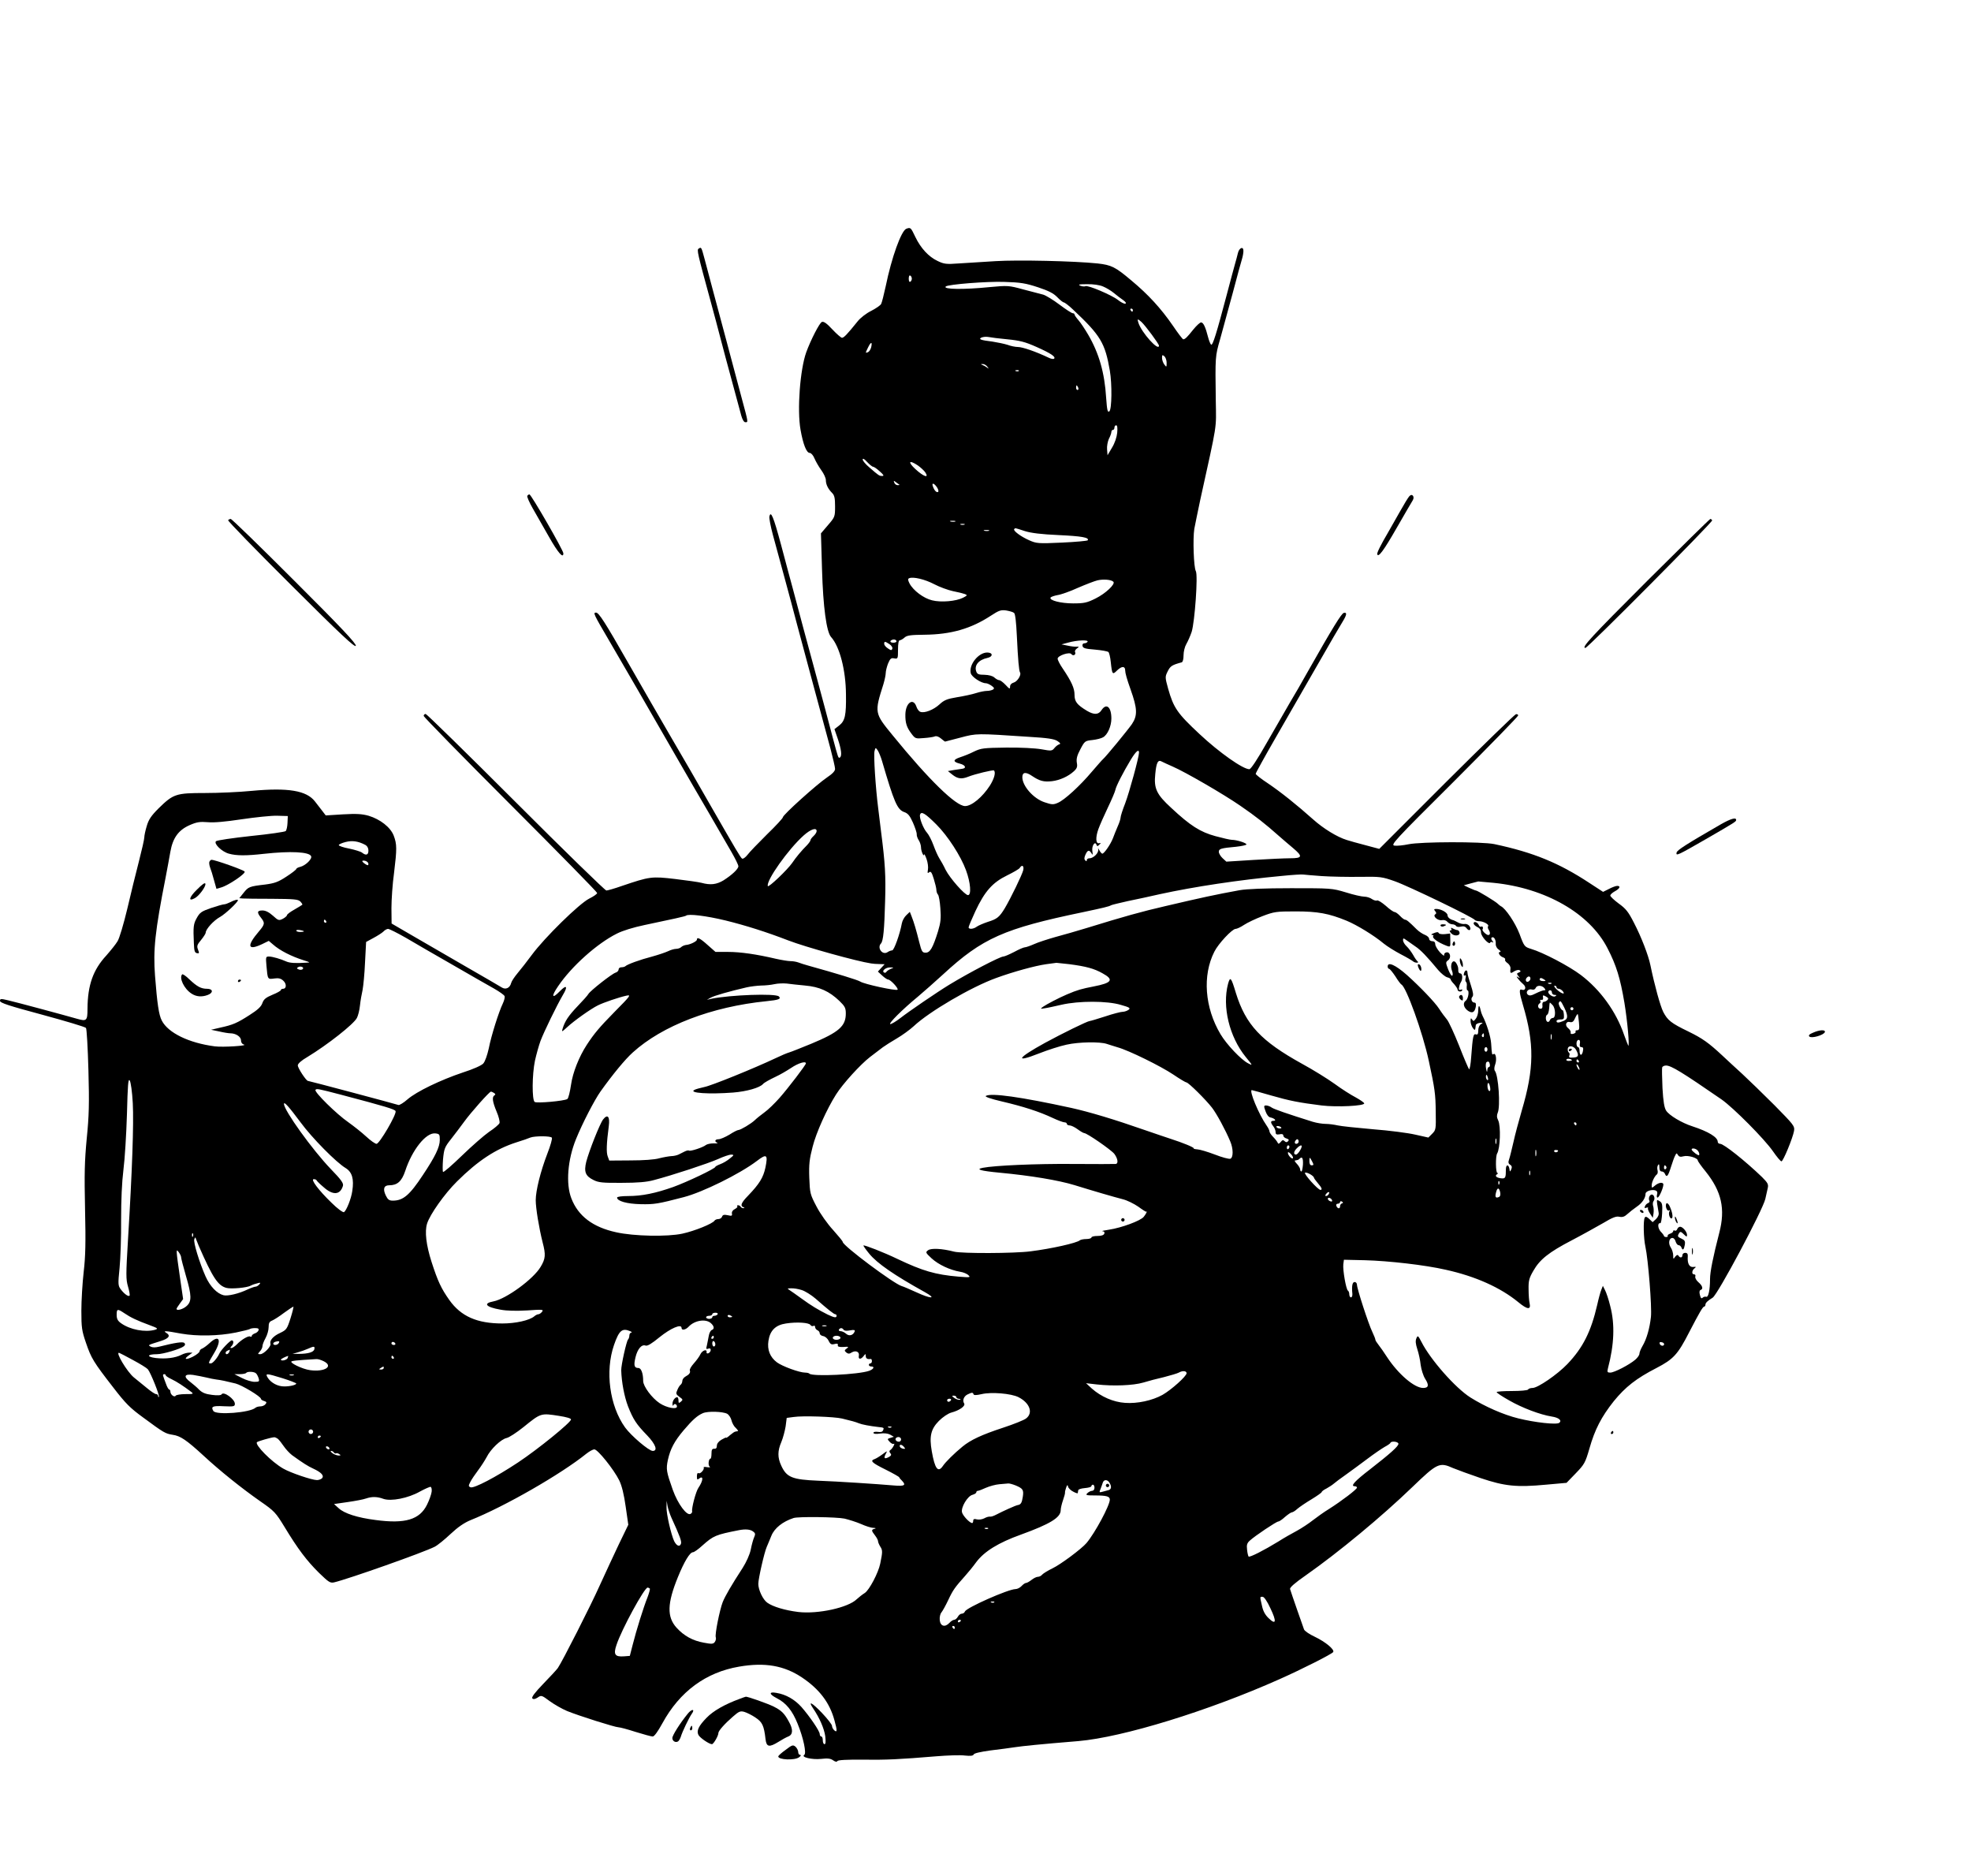 <?xml version="1.0" standalone="no"?>
<!DOCTYPE svg PUBLIC "-//W3C//DTD SVG 20010904//EN"
 "http://www.w3.org/TR/2001/REC-SVG-20010904/DTD/svg10.dtd">
<svg version="1.0" xmlns="http://www.w3.org/2000/svg"
 width="1284pt" height="1222pt" viewBox="0 0 1284 1222"
 preserveAspectRatio="xMidYMid meet">

<g transform="translate(0,1222) scale(0.1,-0.1)"
fill="#000000" stroke="none">
<path d="M5904 10730 c-33 -13 -96 -188 -134 -374 -12 -55 -25 -107 -30 -116
-5 -9 -34 -29 -65 -45 -31 -15 -71 -46 -88 -68 -70 -87 -90 -107 -102 -107 -6
0 -35 25 -63 55 -36 39 -56 53 -68 48 -15 -5 -73 -118 -102 -198 -40 -112 -60
-374 -37 -504 17 -96 39 -151 60 -151 9 0 23 -16 31 -36 8 -19 28 -54 44 -76
17 -23 30 -52 30 -65 0 -28 14 -57 41 -84 15 -15 19 -33 19 -87 0 -67 -1 -70
-46 -122 l-46 -54 7 -235 c7 -244 29 -407 59 -440 56 -62 96 -216 97 -374 2
-136 -6 -172 -44 -202 l-31 -24 22 -64 c23 -68 28 -112 13 -121 -10 -6 -11 -2
-46 129 -43 162 -52 198 -100 375 -26 96 -67 249 -92 340 -24 91 -55 206 -68
255 -14 50 -48 179 -77 287 -49 182 -67 226 -76 183 -2 -10 8 -63 23 -119 15
-55 49 -180 75 -276 26 -96 64 -236 83 -310 46 -171 177 -660 217 -806 16 -61
30 -121 30 -132 0 -14 -17 -32 -53 -56 -64 -43 -287 -243 -287 -259 0 -6 -46
-56 -103 -111 -56 -56 -114 -115 -127 -133 -14 -18 -30 -29 -36 -25 -10 7 -36
51 -209 352 -40 69 -97 169 -128 223 -165 282 -374 645 -409 707 -146 256
-187 320 -205 320 -21 0 -17 -8 86 -184 80 -136 260 -448 463 -801 41 -71 123
-213 183 -315 59 -102 127 -219 151 -261 24 -42 44 -82 44 -91 0 -18 -42 -57
-97 -92 -45 -27 -85 -32 -143 -16 -19 5 -97 16 -172 25 -153 18 -166 16 -346
-45 -48 -17 -94 -30 -102 -30 -8 0 -274 259 -590 575 -316 316 -581 575 -587
575 -7 0 -13 -6 -13 -13 0 -6 254 -266 565 -577 311 -311 565 -570 565 -576 0
-7 -24 -23 -52 -37 -64 -32 -290 -253 -374 -367 -30 -41 -72 -94 -92 -118 -20
-24 -39 -52 -42 -64 -8 -33 -36 -46 -62 -29 -13 8 -124 73 -248 144 -124 72
-280 162 -347 201 l-122 71 -1 100 c0 55 7 159 17 230 19 156 19 186 -2 242
-21 55 -88 107 -164 130 -44 12 -79 14 -167 9 l-112 -7 -23 30 c-13 17 -35 45
-48 62 -55 70 -174 90 -411 68 -80 -8 -217 -14 -305 -14 -189 0 -206 -6 -302
-100 -48 -48 -65 -73 -77 -115 -9 -29 -16 -63 -16 -74 0 -12 -16 -82 -35 -156
-19 -74 -54 -214 -76 -310 -23 -96 -51 -191 -63 -210 -11 -19 -45 -61 -74 -94
-86 -93 -121 -193 -122 -346 0 -78 -6 -83 -66 -66 -91 26 -399 109 -452 121
-46 11 -52 11 -52 -4 0 -13 59 -32 275 -90 151 -41 279 -79 285 -86 5 -6 12
-130 16 -276 6 -215 4 -297 -11 -444 -14 -148 -16 -230 -11 -460 5 -219 3
-308 -9 -410 -8 -71 -15 -185 -15 -252 0 -109 3 -131 30 -209 34 -100 49 -125
178 -291 80 -104 110 -134 194 -195 138 -102 145 -105 193 -113 50 -7 90 -34
201 -136 108 -100 248 -212 368 -296 94 -65 102 -74 160 -169 86 -142 144
-219 224 -298 63 -61 73 -68 99 -62 96 23 583 195 655 232 18 9 65 47 103 83
48 45 89 73 130 90 223 89 590 300 755 433 19 15 42 28 52 28 22 0 127 -131
162 -202 17 -35 31 -92 42 -171 l17 -118 -62 -128 c-33 -70 -89 -190 -124
-267 -58 -130 -244 -496 -273 -538 -7 -10 -49 -56 -95 -103 -56 -58 -78 -88
-71 -95 7 -7 18 -5 35 6 23 16 26 15 77 -23 30 -22 81 -51 114 -65 76 -31 313
-106 335 -106 9 0 59 -13 111 -30 52 -16 102 -30 112 -30 10 0 33 31 63 86
113 207 283 332 500 369 169 29 293 7 410 -71 113 -76 180 -164 211 -279 19
-68 18 -81 -1 -65 -8 7 -15 20 -15 29 0 9 -30 47 -66 85 -65 68 -93 82 -57 29
42 -62 72 -131 79 -181 4 -36 3 -52 -5 -52 -6 0 -11 11 -11 25 0 14 -4 25 -10
25 -5 0 -10 7 -10 16 0 19 -64 113 -119 176 -44 49 -101 82 -163 92 -50 9 -49
-8 1 -34 62 -31 103 -82 137 -167 38 -93 59 -194 43 -203 -23 -15 52 -32 109
-26 43 5 62 3 79 -9 14 -10 24 -12 28 -5 4 7 63 10 163 9 159 -2 239 2 481 22
73 6 157 9 186 5 38 -4 54 -2 58 7 3 8 44 17 108 26 57 7 129 16 159 21 54 8
160 19 415 40 290 25 846 196 1312 404 144 64 340 163 348 176 10 16 -50 66
-119 99 -35 16 -67 38 -71 48 -7 19 -83 236 -91 263 -3 10 31 40 103 90 215
151 495 383 693 574 163 157 177 164 266 124 27 -11 108 -41 179 -65 157 -53
235 -61 426 -43 l134 12 60 62 c56 58 62 68 89 161 35 124 78 207 159 309 76
93 146 148 278 216 110 57 139 88 213 233 67 129 89 167 98 167 4 0 8 6 8 13
0 11 14 25 47 45 33 20 327 572 343 643 5 24 12 56 16 72 5 23 0 33 -37 70
-110 106 -250 217 -273 217 -9 0 -16 6 -16 13 0 30 -61 67 -165 101 -69 22
-151 71 -171 102 -12 18 -19 59 -24 147 -3 67 -4 128 -2 135 2 6 13 12 25 12
34 0 105 -44 362 -221 78 -55 279 -257 335 -338 25 -36 49 -65 55 -65 11 -1
74 152 82 198 5 32 -2 40 -128 168 -74 74 -168 165 -209 203 -41 38 -100 91
-130 120 -89 83 -130 112 -220 156 -114 55 -136 73 -165 128 -20 41 -56 171
-84 306 -13 63 -59 183 -107 275 -36 71 -53 92 -99 125 -30 22 -55 46 -55 52
0 7 14 19 30 28 32 17 40 35 15 35 -9 0 -33 -9 -54 -20 l-38 -19 -89 58 c-199
131 -365 199 -619 253 -81 17 -479 16 -560 -1 -33 -7 -74 -11 -90 -9 -28 4 -8
26 388 420 229 229 417 422 417 428 0 6 -7 10 -15 8 -8 -2 -212 -200 -453
-440 l-437 -437 -90 24 c-50 13 -104 28 -122 34 -62 19 -152 74 -220 135 -103
92 -209 177 -295 235 -43 28 -78 56 -78 61 0 5 59 112 131 237 72 125 194 338
272 473 77 135 151 262 164 282 27 44 29 61 7 56 -15 -3 -73 -97 -235 -383
-37 -66 -89 -157 -116 -201 -26 -45 -93 -161 -148 -257 -65 -115 -106 -176
-116 -177 -41 -1 -197 109 -325 229 -145 135 -169 171 -204 294 -21 76 -21 79
-3 115 17 34 28 41 91 58 7 2 12 20 12 46 0 24 8 56 18 73 10 17 26 53 35 80
20 65 42 368 27 395 -14 25 -20 212 -10 275 5 28 23 113 39 190 113 514 104
453 101 645 -4 289 -4 289 28 400 16 58 53 193 82 300 28 107 56 208 61 224 5
16 9 39 9 52 0 32 -28 20 -36 -15 -3 -14 -12 -46 -19 -71 -7 -25 -32 -117 -55
-205 -65 -246 -90 -326 -100 -320 -5 3 -14 25 -20 48 -17 67 -31 97 -46 97 -7
0 -30 -21 -51 -47 -39 -49 -53 -63 -65 -63 -4 0 -34 39 -67 88 -78 113 -160
203 -272 296 -103 87 -129 100 -219 110 -153 16 -521 24 -665 15 -82 -5 -191
-12 -240 -15 -80 -6 -96 -4 -137 16 -58 27 -110 83 -145 156 -30 63 -31 64
-59 54z m36 -325 c0 -8 -4 -17 -10 -20 -6 -4 -10 5 -10 20 0 15 4 24 10 20 6
-3 10 -12 10 -20z m822 -56 c69 -23 101 -39 126 -65 18 -19 38 -34 43 -34 5 0
33 -21 60 -47 179 -168 208 -217 239 -397 15 -89 13 -251 -3 -265 -12 -9 -15
7 -21 88 -10 164 -47 291 -117 411 -21 36 -49 78 -63 94 -14 16 -26 33 -26 38
0 4 -5 8 -12 8 -6 0 -45 25 -86 56 -41 31 -89 60 -106 65 -17 4 -75 20 -130
34 -95 26 -101 26 -220 15 -168 -17 -305 -15 -285 4 14 14 270 34 381 30 107
-3 141 -9 220 -35z m424 5 c22 -9 53 -28 71 -43 17 -14 44 -35 59 -45 17 -12
23 -21 15 -24 -7 -2 -29 9 -49 25 -41 32 -197 98 -211 89 -5 -3 -20 -2 -33 3
-18 8 -8 10 43 10 40 1 82 -5 105 -15z m194 -154 c0 -5 -2 -10 -4 -10 -3 0 -8
5 -11 10 -3 6 -1 10 4 10 6 0 11 -4 11 -10z m56 -77 c26 -24 114 -143 114
-154 0 -41 -114 85 -134 149 -9 27 -5 27 20 5z m-873 -113 c80 -8 114 -16 190
-50 94 -42 126 -64 114 -76 -4 -4 -19 -2 -35 6 -84 40 -171 70 -201 70 -16 0
-46 6 -67 14 -22 7 -66 16 -98 21 -33 4 -66 9 -74 13 -23 9 17 23 48 17 14 -3
69 -10 123 -15z m-888 -53 c-4 -14 -13 -28 -21 -31 -18 -7 -17 -6 2 33 18 37
28 36 19 -2z m1925 -100 c0 -29 -1 -30 -15 -11 -8 10 -15 30 -15 43 0 20 2 21
15 11 8 -7 15 -26 15 -43z m-1169 -24 c12 -16 12 -17 -1 -7 -8 6 -22 14 -30
17 -13 5 -12 6 1 6 9 1 23 -7 30 -16z m206 -29 c-3 -3 -12 -4 -19 -1 -8 3 -5
6 6 6 11 1 17 -2 13 -5z m387 -109 c3 -8 1 -15 -4 -15 -6 0 -10 7 -10 15 0 8
2 15 4 15 2 0 6 -7 10 -15z m254 -294 c-3 -29 -16 -68 -34 -97 l-29 -49 -3 38
c-2 20 4 52 12 69 9 17 16 37 16 45 0 7 5 13 10 13 6 0 10 7 10 15 0 8 5 15
11 15 8 0 10 -17 7 -49z m-1590 -221 c5 0 25 -13 43 -30 26 -23 30 -30 16 -30
-19 0 -22 2 -84 56 -24 20 -43 43 -43 51 0 10 11 4 29 -16 16 -17 33 -31 39
-31z m292 8 c18 -13 40 -33 48 -45 26 -40 -11 -28 -65 22 -52 48 -41 62 17 23z
m-121 -125 c2 -2 -3 -3 -11 -3 -9 0 -19 7 -22 16 -6 15 -4 15 11 3 10 -7 20
-15 22 -16z m245 -17 c9 -14 12 -27 7 -30 -10 -6 -25 10 -34 37 -9 25 8 21 27
-7z m119 -223 c-7 -2 -21 -2 -30 0 -10 3 -4 5 12 5 17 0 24 -2 18 -5z m60 -20
c-7 -2 -19 -2 -25 0 -7 3 -2 5 12 5 14 0 19 -2 13 -5z m393 -42 c42 -13 107
-21 219 -26 152 -7 202 -16 191 -34 -3 -4 -79 -11 -168 -15 -154 -7 -166 -6
-213 15 -55 24 -107 63 -98 73 8 8 1 9 69 -13z m-233 2 c-7 -2 -21 -2 -30 0
-10 3 -4 5 12 5 17 0 24 -2 18 -5z m-357 -348 c34 -18 89 -38 121 -45 32 -6
67 -15 78 -19 18 -7 18 -9 -11 -24 -45 -23 -143 -32 -202 -17 -55 13 -123 64
-147 110 -11 22 -12 30 -2 34 26 11 102 -7 163 -39z m1167 16 c15 -15 -51 -77
-116 -109 -56 -28 -75 -32 -146 -32 -81 0 -158 20 -147 38 3 5 24 12 45 16 22
3 82 24 132 47 51 22 108 44 128 49 39 9 90 5 104 -9z m-647 -203 c8 -5 14
-62 18 -146 8 -166 14 -230 21 -242 10 -16 -18 -60 -42 -66 -14 -4 -23 -14
-23 -26 0 -18 -4 -16 -29 11 -16 17 -35 31 -42 31 -7 0 -21 8 -31 17 -12 11
-36 17 -65 18 -37 0 -47 4 -53 21 -15 40 15 77 73 89 37 8 36 35 -2 35 -57 0
-121 -80 -107 -135 6 -24 68 -65 98 -65 8 0 24 -7 37 -16 18 -13 20 -18 10
-25 -8 -5 -26 -9 -40 -9 -14 0 -45 -6 -70 -14 -24 -8 -80 -20 -124 -27 -66
-11 -85 -19 -115 -47 -38 -35 -98 -59 -125 -48 -9 3 -21 19 -26 36 -21 57 -69
22 -71 -52 -1 -56 8 -85 40 -127 24 -32 27 -33 81 -28 31 2 63 7 72 11 9 4 25
-2 39 -14 13 -11 25 -20 27 -20 2 0 47 12 100 26 106 28 102 28 446 5 121 -7
165 -14 185 -27 20 -13 23 -19 12 -22 -8 -2 -22 -13 -31 -24 -15 -19 -20 -20
-85 -8 -40 7 -136 12 -229 11 -148 -2 -164 -4 -210 -26 -27 -14 -68 -30 -90
-37 -48 -16 -49 -30 -1 -42 35 -9 44 -29 15 -33 -8 -1 -32 -5 -54 -8 l-40 -7
30 -24 c33 -26 59 -30 102 -13 45 18 163 46 168 41 13 -13 2 -53 -26 -98 -49
-76 -119 -134 -162 -134 -60 0 -235 170 -472 461 -119 145 -119 147 -60 333 8
27 15 60 15 72 0 13 7 41 15 62 14 33 20 38 40 34 24 -4 25 -3 25 57 0 40 4
61 12 61 6 0 20 8 31 18 16 14 39 17 131 18 172 2 301 39 431 124 52 34 65 39
100 34 22 -4 45 -10 51 -16z m-766 -186 c0 -4 -9 -8 -20 -8 -22 0 -27 12 -7
19 14 5 27 -1 27 -11z m1245 -2 c-3 -5 -13 -10 -21 -10 -9 0 -14 -7 -12 -17 3
-15 18 -19 81 -24 44 -4 83 -11 88 -16 5 -5 12 -34 15 -64 9 -84 11 -86 43
-54 30 28 51 27 51 -2 0 -16 11 -56 35 -123 45 -126 46 -170 9 -226 -28 -40
-169 -212 -189 -229 -6 -5 -38 -42 -71 -80 -78 -93 -181 -187 -223 -204 -29
-13 -40 -12 -87 4 -72 24 -144 106 -144 163 0 34 23 36 65 7 48 -32 75 -39
128 -33 51 6 106 31 142 64 21 19 25 30 20 56 -4 25 1 47 23 88 28 53 30 55
78 60 27 3 59 11 70 18 29 16 54 72 54 122 0 75 -32 103 -64 55 -20 -31 -49
-32 -96 -4 -64 39 -80 59 -80 104 0 42 -19 85 -77 171 -18 26 -33 55 -33 64 0
20 80 47 90 29 4 -6 13 -8 19 -5 6 4 8 12 5 18 -4 6 1 17 11 24 16 12 16 13
-1 12 -11 -1 -37 2 -59 7 l-40 8 45 12 c57 16 133 19 125 5z m-1290 -16 c13
-9 21 -22 18 -29 -4 -12 -9 -12 -29 2 -13 8 -24 22 -24 29 0 18 5 18 35 -2z
m-48 -764 c77 -263 98 -313 143 -329 24 -8 37 -23 57 -68 14 -32 26 -67 25
-77 -1 -10 6 -28 14 -40 7 -11 14 -32 14 -46 0 -24 19 -66 20 -45 1 6 8 -8 16
-30 8 -22 12 -53 9 -69 -4 -23 -2 -26 8 -17 11 8 17 -1 30 -43 9 -29 17 -62
17 -72 0 -11 5 -25 10 -30 6 -6 13 -46 16 -90 5 -65 2 -92 -15 -149 -34 -109
-52 -140 -81 -140 -22 0 -26 7 -42 70 -19 76 -33 125 -50 168 l-11 28 -23 -22
c-13 -12 -26 -36 -29 -53 -13 -71 -51 -176 -63 -176 -7 0 -21 -5 -31 -12 -33
-21 -69 29 -42 57 15 16 22 90 27 277 5 163 0 247 -26 448 -5 41 -14 111 -19
155 -17 133 -31 346 -24 373 6 24 7 24 20 6 7 -10 21 -43 30 -74z m1673 58 c0
-29 -63 -259 -90 -330 -17 -43 -30 -84 -30 -93 0 -8 -8 -34 -19 -58 -10 -23
-24 -58 -31 -77 -15 -39 -57 -100 -69 -100 -4 0 -13 10 -20 23 -6 12 -9 14 -7
5 6 -21 -30 -58 -56 -58 -10 0 -18 -5 -18 -12 0 -8 -3 -9 -10 -2 -8 8 -7 19 1
37 14 31 24 34 39 10 9 -15 10 -12 6 14 -5 33 17 68 27 41 4 -11 7 -11 18 0
12 11 12 13 -1 10 -22 -5 -24 38 -5 91 9 25 37 89 62 141 25 52 47 104 49 115
4 24 52 117 101 198 33 54 53 71 53 45z m220 -91 c81 -35 330 -179 440 -255
102 -70 165 -120 246 -192 28 -25 72 -62 98 -84 64 -54 61 -66 -19 -66 -36 0
-144 -5 -241 -11 l-175 -11 -25 23 c-13 12 -24 31 -24 41 0 20 14 24 113 33
37 4 67 11 67 15 0 10 -64 30 -95 30 -11 0 -59 11 -107 24 -99 27 -164 68
-289 185 -95 87 -113 126 -103 220 7 75 18 95 42 81 10 -5 42 -20 72 -33z
m-1540 -377 c74 -74 159 -205 193 -298 30 -81 36 -162 13 -162 -21 0 -118 110
-146 165 -13 28 -32 61 -41 75 -9 14 -26 52 -38 85 -12 33 -31 69 -41 80 -25
27 -54 101 -46 120 8 23 35 6 106 -65z m-4227 11 c-1 -24 -6 -48 -12 -54 -5
-5 -107 -20 -226 -32 -120 -13 -222 -28 -228 -34 -16 -16 39 -69 84 -81 49
-14 114 -14 229 -1 172 19 296 13 307 -16 7 -18 -36 -60 -71 -69 -14 -3 -26
-10 -26 -14 0 -4 -29 -27 -65 -50 -53 -35 -77 -43 -137 -51 -104 -12 -110 -15
-141 -54 l-28 -35 23 -2 c13 -1 98 -2 190 -2 144 -1 170 -3 185 -18 9 -10 15
-19 12 -21 -2 -2 -25 -16 -51 -31 -27 -15 -48 -31 -48 -36 0 -5 -12 -16 -27
-24 -26 -13 -30 -12 -65 20 -26 23 -48 34 -68 34 -35 0 -38 -12 -10 -47 27
-34 26 -43 -13 -89 -82 -96 -74 -128 21 -83 l43 21 27 -23 c45 -40 120 -78
202 -104 42 -13 43 -14 15 -15 -68 -5 -107 -2 -128 7 -38 17 -92 33 -115 33
-21 0 -21 -3 -16 -62 8 -88 7 -87 51 -81 28 4 43 0 58 -14 23 -20 22 -53 -1
-53 -8 0 -14 -4 -14 -8 0 -5 -25 -19 -55 -31 -43 -18 -57 -29 -66 -55 -8 -23
-31 -44 -83 -77 -81 -52 -108 -64 -191 -82 l-60 -14 53 -11 c29 -7 62 -12 72
-12 36 0 70 -22 70 -46 0 -13 7 -24 18 -27 35 -8 -137 -19 -189 -12 -169 22
-304 88 -345 168 -19 36 -30 110 -44 291 -13 169 0 291 69 641 10 55 25 130
31 168 16 90 53 141 126 173 46 20 66 23 117 19 41 -4 116 3 222 19 88 13 192
24 230 23 l70 -2 -2 -44z m3447 -54 c0 -8 -9 -22 -20 -32 -11 -10 -20 -22 -20
-27 0 -5 -10 -19 -22 -32 -38 -38 -72 -79 -97 -116 -32 -46 -155 -163 -159
-151 -12 35 133 240 234 330 46 41 84 53 84 28z m-2942 -89 c14 -7 22 -21 22
-39 0 -28 -16 -33 -42 -12 -7 6 -45 18 -83 26 -39 7 -69 18 -68 23 1 5 21 14
45 20 43 11 82 5 126 -18z m22 -124 c0 -12 -4 -12 -20 -2 -11 7 -20 16 -20 19
0 4 9 5 20 2 11 -3 20 -12 20 -19z m4266 -41 c-7 -30 -81 -182 -120 -248 -35
-58 -51 -71 -110 -89 -30 -10 -62 -24 -72 -31 -22 -17 -54 -19 -54 -5 0 6 20
53 44 105 61 130 112 187 206 233 41 20 79 42 83 49 15 24 29 14 23 -14z
m1944 -39 c58 -4 169 -6 247 -5 135 2 145 1 230 -29 88 -31 515 -237 521 -252
2 -4 16 -8 30 -8 28 -1 66 -23 56 -33 -3 -3 -2 -12 2 -19 14 -21 13 -38 -1
-38 -12 0 -43 29 -37 37 6 9 1 23 -8 18 -6 -3 -13 0 -16 9 -7 19 -34 29 -34
12 0 -7 11 -18 24 -24 16 -7 24 -19 24 -36 0 -25 54 -84 60 -65 2 5 9 6 15 2
7 -4 7 -1 -1 9 -8 9 -9 19 -4 22 14 8 28 -15 26 -42 -1 -13 7 -29 20 -37 11
-8 15 -15 9 -15 -19 0 -4 -28 18 -35 11 -4 17 -10 14 -15 -3 -5 4 -15 16 -23
11 -8 20 -23 19 -34 -4 -33 0 -36 23 -20 13 8 29 12 36 8 10 -6 8 -10 -4 -15
-15 -5 -15 -9 -4 -23 12 -14 12 -16 -1 -8 -13 8 -13 7 0 -11 8 -10 23 -26 34
-35 21 -18 13 -44 -10 -35 -19 7 -18 -16 7 -99 75 -253 74 -413 -8 -690 -19
-66 -44 -158 -54 -205 -11 -47 -23 -97 -28 -111 -7 -19 -5 -28 7 -35 11 -7 13
-16 7 -30 -8 -18 -9 -18 -12 4 -6 31 -23 28 -23 -5 0 -51 -3 -59 -25 -58 -33
2 -50 15 -34 26 8 5 10 9 4 9 -12 0 -13 109 -2 127 20 33 25 177 7 216 -10 19
-10 33 -3 50 18 40 5 244 -19 273 -5 7 -4 23 2 40 12 31 5 78 -10 69 -11 -7
-11 -6 -16 69 -3 45 -30 131 -56 180 -5 10 -11 27 -13 38 -7 35 -15 33 -15 -3
0 -19 -7 -43 -16 -54 -13 -17 -16 -18 -24 -5 -8 12 -10 9 -10 -11 0 -14 7 -34
15 -45 14 -18 15 -17 19 19 0 6 12 13 26 15 22 2 23 1 8 -8 -11 -7 -18 -23
-18 -42 0 -22 -4 -29 -15 -25 -17 7 -21 -14 -31 -147 -3 -48 -10 -84 -14 -80
-4 5 -34 74 -65 154 -32 80 -67 156 -79 170 -12 14 -35 45 -51 70 -28 43 -125
144 -210 220 -75 66 -125 88 -125 55 0 -8 4 -15 9 -15 5 0 23 -22 41 -49 17
-28 35 -51 39 -53 31 -13 140 -315 179 -498 39 -181 44 -215 45 -332 2 -113 1
-118 -23 -142 l-25 -25 -85 19 c-47 11 -170 27 -275 35 -104 9 -208 20 -230
25 -22 5 -57 10 -79 10 -21 0 -59 6 -85 14 -172 54 -249 81 -266 92 -11 8 -27
14 -37 14 -15 0 -16 -4 -4 -37 8 -23 20 -39 32 -41 26 -5 43 -22 21 -22 -21 0
-22 -10 -2 -36 8 -10 15 -27 15 -38 0 -14 6 -17 25 -14 16 4 25 1 25 -8 0 -7
9 -16 21 -19 15 -5 18 -10 10 -18 -8 -8 -14 -8 -23 1 -9 9 -15 7 -25 -6 -11
-13 -16 -14 -20 -4 -3 7 -16 24 -29 37 -13 13 -24 29 -24 36 0 6 -8 23 -18 37
-52 74 -117 232 -97 232 3 0 60 -16 126 -35 122 -35 179 -46 329 -65 99 -12
282 -3 277 14 -2 6 -27 23 -56 39 -29 15 -91 54 -137 88 -46 33 -141 92 -211
130 -268 148 -368 255 -432 462 -31 103 -37 109 -51 59 -39 -148 8 -344 115
-476 47 -57 47 -58 15 -41 -45 23 -139 122 -179 189 -103 173 -119 383 -40
538 26 52 116 148 138 148 9 0 34 12 55 26 21 14 75 40 120 57 76 29 89 31
216 31 144 0 216 -13 333 -61 65 -27 176 -94 242 -149 22 -18 72 -49 110 -69
39 -20 74 -41 80 -46 5 -5 16 -9 25 -9 9 0 11 3 5 8 -5 4 -19 23 -29 42 -11
19 -30 45 -43 57 -13 12 -23 30 -23 39 0 15 2 15 23 0 12 -9 38 -27 57 -40 34
-22 76 -66 149 -154 19 -22 45 -43 58 -47 13 -3 23 -9 23 -13 0 -5 10 -19 23
-32 12 -14 22 -29 22 -34 0 -14 22 -19 30 -7 3 7 0 8 -9 5 -11 -4 -14 0 -11
15 2 12 7 27 12 34 13 21 11 57 -4 57 -7 0 -13 7 -13 15 0 23 -1 29 -11 48
-21 39 -47 -1 -30 -46 6 -15 6 -29 1 -32 -4 -3 -16 16 -26 41 -17 45 -17 47 0
60 22 16 13 57 -12 51 -10 -2 -16 -10 -14 -18 1 -8 -11 1 -28 19 -16 18 -30
41 -30 52 0 13 -7 20 -20 20 -11 0 -20 7 -20 15 0 9 -12 20 -27 26 -16 6 -40
22 -55 37 -49 49 -65 62 -75 62 -5 0 -20 11 -33 25 -13 14 -29 25 -35 25 -7 0
-33 18 -58 41 -26 22 -51 38 -57 34 -5 -3 -20 1 -32 9 -12 9 -35 16 -51 16
-15 0 -70 12 -120 28 -90 27 -97 27 -357 27 -171 0 -290 -5 -335 -13 -158 -29
-242 -47 -485 -104 -152 -35 -267 -67 -510 -142 -63 -19 -155 -46 -205 -59
-49 -14 -112 -34 -138 -46 -27 -12 -54 -21 -61 -21 -7 0 -38 -13 -69 -30 -31
-16 -63 -30 -71 -30 -21 0 -221 -104 -351 -183 -79 -48 -265 -175 -320 -218
-27 -21 -57 -39 -65 -39 -16 1 78 95 180 179 36 30 109 95 164 145 256 236
396 298 911 405 132 28 171 37 183 45 6 3 55 15 109 27 54 11 148 31 208 45
225 49 516 93 795 119 69 7 132 11 140 9 8 -1 62 -6 120 -10z m1120 -44 c338
-34 626 -199 742 -426 58 -112 83 -195 110 -354 20 -121 35 -290 25 -280 -2 3
-14 34 -27 70 -52 152 -155 294 -282 390 -77 58 -246 147 -325 170 -41 13 -44
15 -74 97 -28 73 -92 168 -122 181 -4 2 -13 9 -20 16 -15 15 -132 86 -142 86
-4 0 -23 8 -43 17 l-36 17 44 12 c25 7 47 12 50 13 3 0 48 -4 100 -9z m-5004
-245 c134 -33 269 -76 409 -130 111 -43 450 -137 540 -150 11 -2 35 -4 54 -4
l34 -1 -22 -24 -22 -24 28 -26 c15 -14 33 -26 39 -26 15 0 69 -58 61 -66 -9
-9 -218 36 -243 53 -18 11 -145 50 -339 104 -22 6 -50 15 -63 20 -13 5 -36 9
-52 9 -16 0 -58 7 -94 15 -128 30 -232 45 -313 45 l-82 0 -51 45 c-50 45 -70
54 -70 35 0 -11 -44 -33 -73 -35 -10 -2 -23 -7 -30 -14 -6 -6 -21 -11 -32 -11
-12 0 -36 -7 -52 -15 -17 -8 -64 -24 -104 -35 -78 -20 -163 -51 -175 -63 -4
-4 -16 -7 -26 -7 -10 0 -18 -6 -18 -14 0 -8 -9 -18 -20 -21 -25 -8 -165 -118
-177 -139 -4 -8 -36 -44 -70 -79 -61 -64 -83 -98 -98 -147 -7 -23 -5 -22 31
11 44 41 154 119 199 141 38 19 139 53 185 63 33 7 29 1 -77 -106 -99 -101
-132 -140 -181 -215 -50 -77 -91 -180 -102 -259 -7 -47 -17 -88 -24 -93 -20
-13 -200 -29 -213 -19 -18 14 -17 178 2 269 9 40 25 98 36 128 23 61 106 231
145 298 35 58 26 72 -19 26 -51 -53 -58 -35 -11 33 88 130 254 278 382 342 39
20 109 41 180 56 187 39 267 57 271 61 14 14 133 -1 257 -31z m-2601 -5 c3 -5
1 -10 -4 -10 -6 0 -11 5 -11 10 0 6 2 10 4 10 3 0 8 -4 11 -10z m-145 -66 c0
-2 -11 -4 -25 -4 -14 0 -25 4 -25 9 0 4 11 6 25 3 14 -2 25 -6 25 -8z m664
-42 c55 -33 193 -112 306 -177 113 -65 234 -135 269 -154 35 -20 66 -42 68
-49 3 -7 -2 -28 -11 -47 -27 -56 -76 -211 -92 -294 -10 -44 -24 -85 -36 -98
-12 -13 -66 -37 -132 -58 -146 -49 -302 -124 -361 -175 -26 -23 -53 -39 -59
-37 -16 6 -583 157 -590 157 -11 0 -66 83 -66 101 0 11 23 32 63 55 130 79
301 213 322 254 8 15 17 51 20 81 3 30 11 75 17 101 5 26 13 107 16 180 l7
133 48 26 c26 14 56 33 65 42 9 10 23 17 30 17 8 0 60 -26 116 -58z m4323
-172 c107 -14 160 -28 215 -59 77 -42 62 -63 -58 -86 -77 -15 -104 -22 -174
-52 -52 -22 -132 -64 -155 -80 -19 -14 -18 -15 10 -10 17 2 66 13 110 23 113
26 298 26 387 -1 57 -16 64 -21 50 -32 -10 -7 -27 -13 -39 -13 -11 0 -63 -13
-113 -30 -50 -16 -96 -30 -101 -30 -14 0 -179 -81 -291 -142 -182 -100 -201
-133 -39 -69 56 22 136 48 179 57 80 18 218 20 262 5 14 -5 45 -14 70 -22 73
-20 282 -123 364 -178 41 -28 80 -51 85 -51 13 0 127 -113 167 -165 30 -39 87
-144 118 -218 21 -49 21 -106 1 -114 -9 -3 -54 9 -100 27 -47 18 -98 33 -114
34 -16 1 -27 4 -25 7 3 6 -70 36 -151 62 -27 9 -102 34 -165 56 -203 71 -364
119 -481 145 -331 72 -523 99 -557 78 -8 -5 32 -19 105 -36 137 -32 243 -66
330 -107 34 -16 69 -29 78 -29 8 0 15 -4 15 -10 0 -5 8 -10 18 -10 10 0 33
-11 52 -25 19 -14 38 -25 43 -25 18 0 174 -108 196 -135 23 -31 28 -64 9 -66
-7 -1 -134 -1 -283 0 -233 2 -507 -10 -582 -25 -51 -10 -16 -20 110 -32 202
-19 382 -49 487 -81 126 -39 253 -76 315 -92 28 -7 72 -29 100 -48 27 -20 51
-35 52 -33 10 8 -2 -16 -16 -33 -20 -26 -146 -72 -226 -84 -33 -5 -52 -9 -43
-10 11 -1 15 -6 12 -16 -4 -10 -20 -15 -45 -15 -21 0 -39 -4 -39 -10 0 -5 -15
-10 -33 -10 -18 0 -37 -4 -42 -8 -20 -18 -186 -55 -321 -72 -106 -14 -449 -15
-499 -2 -77 20 -149 24 -169 9 -18 -13 -17 -16 23 -53 45 -41 120 -76 185 -87
22 -3 47 -14 55 -23 15 -14 10 -15 -64 -9 -152 13 -234 37 -400 116 -85 41
-215 92 -220 87 -2 -2 15 -26 38 -54 52 -63 162 -139 362 -250 81 -45 40 -45
-57 0 -40 18 -83 37 -95 40 -52 16 -383 263 -383 287 0 5 -29 40 -63 78 -36
39 -83 105 -108 153 -42 80 -43 86 -47 188 -3 87 1 121 22 202 23 91 92 244
152 339 44 70 160 197 221 244 32 24 70 53 84 64 15 11 56 37 92 58 36 21 85
57 109 79 101 95 374 255 537 314 112 41 255 80 326 90 33 4 63 8 67 9 4 0 42
-4 85 -9z m-4995 -32 c-5 -5 -17 -6 -26 -2 -13 5 -14 9 -5 14 16 11 43 0 31
-12z m3832 2 c-12 -5 -25 -13 -29 -19 -3 -6 -11 -9 -16 -5 -17 10 11 34 40 33
25 0 25 -1 5 -9z m4166 -64 c0 -8 -7 -16 -15 -20 -15 -5 -21 14 -8 27 11 12
23 8 23 -7z m90 -6 c12 -8 11 -10 -7 -10 -13 0 -23 5 -23 10 0 13 11 13 30 0z
m-4815 -39 c93 -8 157 -37 223 -100 36 -35 42 -46 42 -82 0 -83 -45 -122 -225
-197 -66 -27 -131 -53 -145 -57 -14 -4 -52 -20 -85 -36 -146 -69 -423 -181
-467 -189 -27 -6 -57 -14 -65 -19 -37 -20 94 -29 252 -17 89 7 173 31 195 55
8 10 43 29 87 50 24 11 67 36 96 55 47 32 97 47 97 30 0 -10 -114 -159 -171
-224 -32 -36 -76 -79 -99 -95 -23 -17 -51 -39 -63 -51 -24 -23 -93 -64 -107
-64 -6 0 -32 -13 -58 -30 -27 -16 -59 -30 -71 -30 -23 0 -29 -15 -8 -23 6 -3
-5 -5 -25 -4 -20 0 -43 -5 -50 -11 -18 -15 -100 -42 -109 -36 -5 3 -17 0 -29
-6 -11 -5 -29 -14 -40 -20 -11 -5 -32 -10 -47 -10 -16 -1 -50 -7 -78 -14 -30
-9 -105 -14 -188 -14 l-138 -1 -10 27 c-10 26 -8 84 7 198 8 62 -8 80 -37 43
-22 -29 -91 -204 -110 -276 -16 -66 -5 -93 48 -119 32 -16 59 -19 183 -18 103
0 164 5 210 18 119 31 353 108 418 137 35 16 74 29 85 29 20 -1 20 -3 -8 -25
-16 -14 -45 -31 -62 -37 -18 -7 -33 -15 -33 -18 0 -11 -183 -98 -274 -131
-116 -41 -204 -59 -293 -59 -41 0 -73 -4 -73 -10 0 -23 64 -41 153 -43 89 -2
114 2 282 46 123 32 364 151 475 235 65 50 74 43 56 -44 -14 -64 -39 -105
-113 -182 -44 -45 -53 -66 -30 -75 9 -4 9 -6 0 -6 -6 -1 -15 4 -18 9 -3 6 -11
10 -17 10 -6 0 -8 -3 -5 -7 4 -3 -3 -11 -16 -18 -13 -6 -21 -18 -19 -29 3 -15
-1 -17 -27 -11 -23 5 -33 3 -37 -9 -3 -9 -14 -16 -24 -16 -11 0 -22 -5 -25
-10 -12 -20 -131 -68 -210 -85 -96 -21 -316 -17 -431 9 -152 33 -248 106 -292
221 -37 95 -24 252 30 385 42 104 121 256 160 311 80 112 160 209 210 254 193
175 514 298 871 334 81 8 97 15 81 31 -21 21 -317 10 -439 -15 l-30 -7 25 14
c23 13 121 41 233 67 26 6 69 11 95 12 26 0 65 4 87 9 22 5 58 6 80 4 22 -3
76 -9 120 -13z m4862 13 c-3 -3 -12 -4 -19 -1 -8 3 -5 6 6 6 11 1 17 -2 13 -5z
m-47 -29 c10 -12 10 -15 -2 -15 -7 0 -31 -9 -53 -20 -29 -15 -42 -17 -52 -8
-18 15 3 41 27 33 11 -3 20 1 24 10 7 19 40 19 56 0z m80 5 c0 -5 6 -10 14
-10 7 0 19 -7 26 -15 21 -26 -8 -18 -38 10 -15 14 -21 25 -14 25 6 0 12 -4 12
-10z m-30 -35 c0 -8 8 -15 18 -15 13 0 14 -2 3 -9 -14 -9 -51 17 -44 32 7 13
23 8 23 -8z m-29 -48 c-7 -7 -17 -12 -24 -12 -7 0 -11 -10 -9 -23 2 -15 -2
-22 -12 -22 -18 0 -22 25 -6 35 6 4 8 11 4 16 -3 5 0 8 8 7 8 -2 12 4 10 15
-3 16 0 17 18 7 17 -9 19 -15 11 -23z m109 -49 c27 -56 25 -76 -6 -88 -32 -13
-44 -13 -44 0 0 6 11 10 25 10 22 0 25 4 23 30 -1 17 -5 30 -8 30 -10 0 -31
41 -25 50 10 16 13 12 35 -32z m-76 16 c20 -20 22 -84 2 -84 -8 0 -17 -7 -20
-16 -3 -8 -10 -12 -16 -9 -13 8 -13 42 0 47 5 2 10 20 12 41 1 20 3 37 4 37 2
0 10 -7 18 -16z m136 -24 c0 -5 -4 -10 -10 -10 -5 0 -10 5 -10 10 0 6 5 10 10
10 6 0 10 -4 10 -10z m36 -89 c4 -42 2 -51 -11 -51 -9 0 -14 -4 -11 -9 3 -5
-3 -11 -14 -14 -14 -4 -20 -1 -18 8 2 8 -6 20 -16 28 -24 18 -15 48 12 40 15
-3 23 3 33 26 7 16 15 28 17 26 2 -1 5 -26 8 -54z m-619 -86 c0 -8 -4 -12 -9
-9 -5 3 -6 10 -3 15 9 13 12 11 12 -6z m440 -22 c-3 -10 -5 -4 -5 12 0 17 2
24 5 18 2 -7 2 -21 0 -30z m185 -30 c-3 -16 0 -23 10 -23 11 0 14 -7 10 -25
-2 -14 -8 -25 -13 -25 -5 0 -9 11 -9 25 0 14 -4 25 -10 25 -5 0 -10 11 -10 23
0 13 6 24 13 24 9 0 12 -9 9 -24z m-24 -42 c19 -36 15 -47 -19 -49 -24 -2 -30
1 -26 12 4 9 2 18 -3 21 -5 3 -8 13 -7 23 2 26 40 22 55 -7z m-578 4 c0 -8 -4
-15 -10 -15 -5 0 -10 7 -10 15 0 8 5 15 10 15 6 0 10 -7 10 -15z m550 -71 c0
-2 -9 -4 -21 -4 -11 0 -18 4 -14 10 5 8 35 3 35 -6z m45 -4 c3 -5 1 -10 -4
-10 -6 0 -11 5 -11 10 0 6 2 10 4 10 3 0 8 -4 11 -10z m-579 -25 c1 -8 -2 -15
-7 -15 -5 0 -10 -10 -10 -22 -1 -15 -4 -10 -8 12 -4 20 -2 38 3 42 12 8 19 3
22 -17z m584 -30 c0 -5 -5 -3 -10 5 -5 8 -10 20 -10 25 0 6 5 3 10 -5 5 -8 10
-19 10 -25z m-597 -55 c3 -11 1 -18 -4 -14 -5 3 -9 12 -9 20 0 20 7 17 13 -6z
m-8828 -165 c7 -135 -4 -443 -31 -886 -14 -233 -14 -261 0 -309 9 -30 13 -56
10 -59 -8 -8 -35 12 -57 41 -18 24 -19 33 -8 140 6 62 11 203 10 313 0 132 5
243 15 325 9 69 19 232 23 363 5 191 8 234 18 220 7 -11 16 -73 20 -148z
m8843 99 c2 -16 -1 -23 -8 -19 -5 3 -10 18 -10 32 0 32 13 22 18 -13z m-7483
-45 c284 -75 348 -94 352 -106 8 -20 -105 -213 -124 -213 -9 0 -39 21 -68 48
-28 26 -80 67 -115 92 -77 53 -223 197 -215 211 7 10 13 9 170 -32z m994 12
c9 -6 10 -11 2 -15 -17 -11 -13 -41 14 -106 14 -32 22 -66 19 -75 -4 -9 -34
-35 -68 -57 -33 -23 -113 -93 -177 -155 -64 -62 -119 -110 -123 -106 -3 4 -3
41 0 82 7 69 10 79 53 133 25 32 63 82 84 111 44 61 165 197 175 197 4 0 13
-4 21 -9z m-1261 -191 c74 -101 233 -262 294 -298 42 -26 55 -71 43 -149 -7
-51 -38 -127 -54 -138 -7 -3 -43 23 -82 62 -82 79 -138 153 -115 153 8 0 16
-3 18 -7 2 -5 22 -25 46 -45 61 -55 108 -51 126 8 5 17 -10 39 -79 110 -120
125 -305 382 -305 424 0 18 32 -18 108 -120z m8312 -10 c0 -5 -2 -10 -4 -10
-3 0 -8 5 -11 10 -3 6 -1 10 4 10 6 0 11 -4 11 -10z m-1924 -23 c4 -4 0 -7 -9
-7 -9 0 -18 4 -21 9 -7 10 20 9 30 -2z m-5481 -82 c0 -46 -30 -108 -110 -228
-87 -132 -129 -167 -196 -167 -24 0 -33 7 -46 34 -20 42 -12 66 22 66 53 0 82
25 105 94 45 137 135 250 195 244 28 -3 30 -6 30 -43z m730 15 c4 -6 -9 -52
-29 -103 -45 -117 -76 -242 -76 -304 0 -51 21 -180 45 -275 21 -80 19 -106
-13 -159 -46 -79 -224 -209 -307 -225 -70 -13 -51 -37 45 -54 42 -8 103 -9
175 -5 100 7 108 6 96 -9 -7 -9 -18 -16 -24 -16 -6 0 -18 -6 -26 -13 -31 -27
-123 -47 -208 -47 -165 0 -270 46 -346 153 -53 75 -75 122 -116 249 -35 110
-45 197 -29 248 18 59 114 195 195 275 137 136 253 212 388 255 39 12 79 26
90 31 29 11 133 11 140 -1z m6152 -37 c-3 -10 -5 -4 -5 12 0 17 2 24 5 18 2
-7 2 -21 0 -30z m-1287 12 c0 -8 -7 -15 -15 -15 -9 0 -12 6 -9 15 4 8 10 15
15 15 5 0 9 -7 9 -15z m-60 -34 c0 -6 -4 -12 -8 -15 -5 -3 -9 1 -9 9 0 8 4 15
9 15 4 0 8 -4 8 -9z m80 4 c0 -16 -26 -55 -37 -55 -18 0 -16 20 5 41 16 17 32
24 32 14z m1527 -62 c-3 -10 -5 -2 -5 17 0 19 2 27 5 18 2 -10 2 -26 0 -35z
m1051 35 c7 -7 12 -18 12 -25 0 -11 -6 -9 -25 4 -13 10 -25 21 -25 26 0 11 25
8 38 -5z m-908 -2 c0 -11 -19 -15 -25 -6 -3 5 1 10 9 10 9 0 16 -2 16 -4z
m-1727 -49 c-6 -10 -33 18 -33 34 0 8 7 5 19 -7 10 -10 16 -22 14 -27z m2545
12 c28 8 92 -11 92 -27 0 -5 23 -38 52 -73 103 -129 129 -243 88 -399 -40
-155 -60 -254 -60 -300 0 -72 -11 -122 -25 -116 -7 2 -17 0 -23 -6 -8 -8 -13
-3 -18 18 -5 18 -3 29 4 32 19 6 14 27 -14 51 -14 12 -23 29 -20 37 3 8 -1 14
-8 14 -18 0 -14 28 5 41 10 8 8 9 -10 7 -26 -3 -40 23 -36 70 1 15 -4 22 -17
22 -10 0 -18 -7 -18 -15 0 -18 -16 -20 -26 -3 -5 7 -11 5 -21 -7 -12 -18 -13
-17 -13 8 0 15 -7 39 -16 52 -18 27 -11 62 11 62 9 0 18 -11 21 -24 4 -12 12
-23 19 -23 7 0 16 -7 19 -16 8 -21 16 -14 22 20 3 21 -1 29 -21 38 -27 12 -29
16 -16 37 7 11 13 9 30 -8 18 -18 21 -18 21 -4 0 20 -28 53 -45 53 -7 0 -16
-7 -19 -16 -3 -8 -10 -12 -16 -9 -5 3 -10 2 -10 -4 0 -5 -9 -13 -20 -16 -11
-4 -18 -10 -16 -14 3 -4 -1 -8 -9 -8 -8 0 -15 3 -15 7 0 3 -9 16 -21 28 -20
22 -22 59 -3 55 5 -1 10 29 12 65 3 58 0 69 -17 79 -18 11 -19 10 -15 -20 3
-18 7 -42 9 -54 3 -14 -3 -29 -17 -43 l-22 -20 -22 21 c-16 15 -24 17 -29 9
-11 -17 -8 -137 4 -190 18 -82 43 -393 36 -457 -8 -74 -28 -145 -55 -190 -11
-19 -20 -41 -20 -50 0 -9 -12 -26 -27 -39 -40 -34 -137 -84 -163 -84 -19 0
-21 4 -15 28 41 155 46 287 15 405 -10 42 -26 89 -34 104 l-14 28 -10 -25 c-6
-14 -18 -58 -27 -99 -40 -173 -92 -278 -194 -385 -65 -68 -193 -156 -227 -156
-12 0 -26 -4 -29 -10 -3 -6 -50 -10 -106 -10 -54 0 -99 -3 -99 -7 0 -5 37 -29
83 -55 84 -48 200 -92 275 -104 47 -7 69 -26 50 -41 -17 -14 -159 2 -268 29
-97 24 -217 77 -311 136 -98 62 -261 247 -319 362 -22 42 -24 44 -33 23 -7
-16 -5 -36 6 -70 9 -26 19 -73 22 -103 4 -30 17 -71 29 -90 27 -42 23 -60 -13
-60 -57 0 -162 90 -235 201 -19 30 -44 65 -55 79 -11 14 -21 29 -21 34 0 5 -9
28 -20 51 -25 51 -100 282 -100 307 0 10 -7 18 -15 18 -15 0 -20 -25 -15 -77
1 -13 -3 -23 -9 -23 -6 0 -11 9 -11 19 0 11 -4 22 -9 25 -12 8 -34 133 -30
171 l4 30 135 -3 c155 -4 393 -31 528 -62 195 -43 357 -116 474 -212 58 -48
82 -50 73 -8 -4 16 -7 58 -7 93 -1 54 3 72 31 120 42 74 101 121 251 199 69
36 160 87 204 112 60 36 85 46 105 41 20 -4 34 0 52 17 14 13 41 34 61 48 36
24 58 57 58 85 0 17 42 30 66 21 10 -4 13 -13 9 -26 -3 -11 -2 -20 3 -20 12 0
44 78 37 90 -7 12 -33 6 -55 -13 -19 -16 -20 -16 -20 3 0 21 19 60 34 71 5 4
7 16 4 27 -3 11 -2 26 3 33 6 10 9 6 9 -13 0 -18 5 -28 15 -28 9 0 18 -7 21
-15 11 -27 21 -16 39 43 10 31 22 66 28 76 8 17 10 17 18 3 7 -11 16 -14 37
-8z m-2480 -54 c-2 -25 -6 -45 -10 -45 -5 0 -8 6 -8 13 0 7 -9 23 -20 35 -12
12 -18 23 -15 23 3 1 9 2 14 3 5 0 13 4 17 9 17 17 24 4 22 -38z m61 18 c10
-19 9 -23 -4 -23 -10 0 -15 9 -15 27 0 29 2 29 19 -4z m2306 -32 c3 -5 1 -12
-5 -16 -5 -3 -10 1 -10 9 0 18 6 21 15 7z m-888 -53 c-3 -7 -5 -2 -5 12 0 14
2 19 5 13 2 -7 2 -19 0 -25z m-1407 -19 c0 -3 11 -19 25 -35 26 -30 31 -44 17
-44 -16 0 -113 108 -100 112 13 5 57 -21 58 -33z m1207 -41 c-3 -8 -6 -5 -6 6
-1 11 2 17 5 13 3 -3 4 -12 1 -19z m6 -54 c3 -16 0 -28 -10 -31 -20 -8 -25 1
-17 31 8 33 20 33 27 0z m-1118 -13 c-3 -6 -11 -11 -17 -11 -6 0 -6 6 2 15 14
17 26 13 15 -4z m23 -39 c2 -7 -2 -10 -12 -6 -9 3 -16 11 -16 16 0 13 23 5 28
-10z m64 -20 c-7 -2 -12 -10 -12 -18 0 -19 -16 -18 -24 1 -3 9 0 15 9 15 8 0
15 5 15 11 0 5 5 7 12 3 9 -6 9 -9 0 -12z m-7485 -214 c-3 -8 -6 -5 -6 6 -1
11 2 17 5 13 3 -3 4 -12 1 -19z m38 -63 c91 -208 125 -258 179 -273 30 -9 137
1 158 14 5 3 22 10 39 14 26 8 29 7 19 -5 -7 -8 -18 -15 -24 -15 -7 0 -30 -8
-52 -18 -58 -28 -130 -45 -158 -38 -43 11 -88 58 -117 123 -40 90 -81 224 -73
242 5 14 7 14 11 1 3 -8 11 -28 18 -45z m-115 -74 c0 -7 14 -61 31 -120 38
-129 39 -168 4 -198 -23 -21 -65 -32 -65 -18 0 3 10 19 22 35 l21 29 -18 123
c-30 208 -29 206 -11 183 8 -11 16 -26 16 -34z m4042 -213 c21 -6 63 -32 92
-57 83 -73 119 -101 128 -101 4 0 8 -4 8 -10 0 -15 -16 -12 -58 8 -62 31 -107
58 -170 104 -32 24 -68 48 -78 55 -17 11 -16 12 10 12 16 1 46 -4 68 -11z
m-3329 -183 c-23 -72 -27 -77 -69 -97 -44 -20 -69 -49 -62 -70 6 -17 -44 -68
-66 -68 -18 0 -18 1 -3 18 10 10 17 26 17 35 0 9 9 32 20 52 11 20 20 51 20
71 0 27 5 36 23 43 12 5 47 27 77 50 30 22 58 40 61 41 3 0 -5 -34 -18 -75z
m-1083 32 c41 -28 83 -48 165 -78 54 -20 57 -23 35 -30 -65 -18 -162 0 -222
43 -21 15 -28 28 -28 54 0 40 5 41 50 11z m3865 -7 c-3 -5 -13 -10 -21 -10 -8
0 -14 -4 -14 -10 0 -5 -9 -10 -20 -10 -11 0 -20 5 -20 10 0 6 9 10 20 10 11 0
20 5 20 10 0 6 9 10 21 10 11 0 17 -4 14 -10z m95 -16 c0 -2 -7 -4 -15 -4 -8
0 -15 4 -15 10 0 5 7 7 15 4 8 -4 15 -8 15 -10z m-140 -41 c23 -20 26 -39 6
-46 -7 -3 -16 -20 -19 -39 -3 -18 -9 -45 -12 -61 -6 -23 -5 -26 9 -21 10 4 16
1 16 -9 0 -8 -7 -17 -15 -21 -8 -3 -14 0 -12 7 4 23 -28 12 -40 -13 -6 -14
-26 -41 -43 -60 -17 -19 -29 -39 -26 -46 5 -14 -3 -26 -29 -40 -11 -6 -20 -19
-20 -28 0 -9 -5 -20 -10 -24 -6 -4 -16 -19 -22 -34 -11 -24 -10 -29 13 -46 23
-16 24 -19 10 -31 -14 -12 -16 -10 -16 8 0 11 -4 21 -8 21 -15 0 -32 -24 -31
-44 0 -12 3 -15 6 -8 5 13 23 7 23 -9 0 -21 -68 -8 -113 22 -50 33 -107 110
-107 144 0 50 -13 85 -31 85 -27 0 -32 16 -19 70 13 54 40 86 66 76 12 -4 40
13 91 55 72 58 143 89 143 60 0 -18 27 -13 47 9 38 40 109 52 143 23z m650
-13 c4 -7 13 -9 19 -6 6 4 11 1 11 -7 0 -8 7 -17 15 -21 8 -3 15 -12 15 -20 0
-8 10 -16 22 -18 13 -2 29 -15 36 -31 11 -22 18 -26 38 -21 18 5 24 3 22 -7
-2 -10 7 -13 36 -12 35 3 37 1 22 -10 -16 -12 -16 -14 -3 -26 12 -9 20 -10 35
0 26 16 52 5 47 -21 -5 -25 13 -26 31 -2 13 16 13 16 14 0 0 -16 11 -23 33
-19 4 0 7 -6 7 -14 0 -8 -4 -15 -10 -15 -5 0 -10 -4 -10 -10 0 -5 7 -10 15
-10 25 0 17 -17 -12 -28 -69 -25 -369 -39 -390 -19 -3 4 -16 7 -28 7 -37 0
-149 41 -184 67 -45 34 -64 82 -55 140 10 67 46 103 114 113 71 11 150 6 160
-10z m103 -7 c-7 -2 -19 -2 -25 0 -7 3 -2 5 12 5 14 0 19 -2 13 -5z m-3699
-28 c-3 -8 -14 -17 -25 -20 -10 -4 -19 -11 -19 -16 0 -6 -4 -7 -10 -4 -11 7
-56 -19 -88 -52 -13 -13 -28 -23 -34 -23 -9 0 -9 3 0 12 15 15 16 38 2 38 -11
0 -71 -63 -80 -84 -14 -31 -44 -66 -56 -66 -19 0 -19 0 22 69 51 85 32 122
-31 63 -16 -15 -38 -31 -47 -35 -10 -3 -18 -12 -18 -19 -1 -7 -21 -23 -45 -35
-47 -23 -61 -16 -23 11 l22 16 -22 0 c-13 0 -35 -6 -50 -14 -41 -21 -104 -28
-167 -21 -63 8 -57 25 8 25 39 0 153 34 175 52 9 8 10 14 3 21 -10 10 -61 2
-164 -24 -24 -6 -43 -6 -55 0 -19 11 -23 9 66 37 53 17 65 35 35 53 -25 15 -5
14 97 -5 104 -18 242 -16 356 7 47 10 89 20 92 23 3 3 18 6 33 6 21 0 27 -4
23 -15z m3812 4 c4 -7 20 -8 41 -4 26 5 34 3 31 -6 -9 -26 -36 -34 -56 -16
-10 9 -26 17 -36 17 -9 0 -14 5 -11 10 8 13 22 13 31 -1z m-1391 -9 c11 -5 14
-9 8 -9 -7 -1 -13 -9 -13 -19 0 -10 -4 -22 -9 -27 -10 -11 -45 -167 -44 -200
2 -76 20 -171 44 -234 34 -86 54 -117 126 -191 54 -57 70 -100 35 -100 -25 0
-141 99 -180 153 -101 141 -131 366 -72 537 33 95 53 112 105 90z m545 -40 c0
-5 -5 -10 -11 -10 -5 0 -7 5 -4 10 3 6 8 10 11 10 2 0 4 -4 4 -10z m824 1 c8
-12 -20 -22 -39 -15 -19 8 -9 24 15 24 10 0 21 -4 24 -9z m-3659 -40 c-8 -13
-35 -15 -35 -2 0 5 8 11 18 13 21 5 26 2 17 -11z m2845 -7 c0 -8 -4 -14 -10
-14 -5 0 -10 9 -10 21 0 11 5 17 10 14 6 -3 10 -13 10 -21z m-2085 6 c3 -5 -1
-10 -9 -10 -9 0 -16 5 -16 10 0 6 4 10 9 10 6 0 13 -4 16 -10z m8266 -5 c-1
-15 -24 -12 -29 3 -3 9 2 13 12 10 10 -1 17 -7 17 -13z m-8793 -32 c-4 -20
-41 -31 -103 -31 l-40 0 35 10 c19 5 49 16 65 23 40 18 47 18 43 -2z m-554
-18 c-7 -16 -24 -21 -24 -6 0 8 7 13 27 20 1 1 0 -6 -3 -14z m-628 -53 c45
-24 89 -51 97 -60 18 -21 79 -173 72 -180 -3 -3 -5 0 -5 6 0 7 -6 12 -13 12
-7 0 -33 17 -58 38 -25 20 -64 52 -86 70 -45 36 -127 174 -95 160 4 -1 44 -22
88 -46z m1008 13 c-6 -14 -44 -22 -44 -10 0 4 29 19 47 24 1 1 0 -6 -3 -14z
m691 5 c3 -5 1 -10 -4 -10 -6 0 -11 5 -11 10 0 6 2 10 4 10 3 0 8 -4 11 -10z
m-456 -26 c66 -33 7 -71 -89 -58 -52 7 -141 51 -119 58 8 3 43 7 79 9 36 2 72
4 81 5 9 1 30 -5 48 -14z m391 -44 c0 -5 -8 -10 -17 -10 -15 0 -16 2 -3 10 19
12 20 12 20 0z m-832 -35 c6 -5 13 -20 17 -32 6 -21 3 -23 -27 -23 -18 0 -55
11 -82 25 l-49 25 36 0 c20 0 38 4 41 8 7 11 53 9 64 -3z m6062 1 c0 -19 -99
-108 -157 -141 -67 -37 -164 -58 -244 -52 -76 5 -156 40 -216 93 l-38 35 70
-8 c107 -12 237 -7 302 12 32 10 93 26 137 36 43 11 86 24 95 29 24 14 51 12
51 -4z m-6650 -14 c0 -4 17 -15 38 -25 34 -16 78 -45 127 -82 18 -14 15 -15
-37 -15 -31 0 -60 -5 -63 -10 -9 -14 -35 7 -35 26 0 8 -4 14 -8 14 -4 0 -14
17 -21 38 -8 20 -16 43 -18 50 -3 6 0 12 6 12 6 0 11 -3 11 -8z m265 -14 c22
-6 51 -11 65 -13 28 -3 64 -11 125 -26 42 -11 165 -85 165 -100 0 -4 9 -11 21
-14 16 -5 18 -10 8 -21 -6 -8 -21 -14 -33 -14 -12 0 -26 -4 -32 -9 -35 -32
-256 -49 -274 -21 -18 29 -4 35 68 31 66 -3 72 -1 72 16 0 30 -73 83 -86 62
-4 -7 -26 -9 -63 -4 -42 5 -63 14 -83 33 -14 15 -40 37 -57 50 -48 36 -41 55
17 47 26 -4 65 -12 87 -17z m497 -5 c48 -15 88 -31 88 -34 0 -9 -39 -19 -78
-19 -42 0 -84 22 -106 54 -21 33 -14 33 96 -1z m71 20 c-7 -2 -19 -2 -25 0 -7
3 -2 5 12 5 14 0 19 -2 13 -5z m4429 -124 c2 -7 18 -7 53 1 64 15 193 4 240
-20 73 -37 97 -102 50 -138 -13 -11 -81 -38 -151 -61 -140 -46 -212 -80 -264
-123 -54 -44 -111 -101 -127 -125 -32 -48 -53 -20 -73 95 -17 97 -6 144 46
197 26 26 60 49 82 55 53 14 93 43 83 59 -13 20 -2 47 22 59 29 14 35 14 39 1z
m-112 -19 c0 -5 8 -10 18 -11 10 0 12 -3 5 -6 -7 -2 -23 3 -35 11 -18 13 -19
16 -5 16 9 0 17 -4 17 -10z m-35 -20 c-3 -5 -10 -10 -16 -10 -5 0 -9 5 -9 10
0 6 7 10 16 10 8 0 12 -4 9 -10z m-1458 -88 c12 -7 24 -26 28 -42 4 -17 16
-40 28 -50 11 -11 18 -21 14 -21 -4 -1 -11 -2 -16 -3 -5 0 -21 -11 -35 -23
-14 -13 -26 -20 -26 -17 0 3 -13 -3 -30 -13 -19 -11 -30 -26 -30 -39 0 -15 -6
-21 -17 -20 -14 1 -18 -7 -18 -31 0 -18 -3 -33 -6 -33 -13 0 -18 -44 -6 -52 7
-5 0 -6 -16 -4 -15 3 -25 2 -23 -2 7 -12 -22 -44 -33 -37 -7 4 -11 -4 -11 -21
0 -21 3 -24 13 -15 31 25 29 -12 -3 -59 -17 -24 -46 -135 -41 -154 1 -5 -3
-12 -10 -16 -24 -15 -83 64 -116 156 -42 119 -45 134 -32 196 16 71 42 121
103 193 57 67 88 95 125 111 32 14 129 11 158 -4z m-1094 -14 c46 -7 77 -16
77 -23 0 -19 -214 -193 -345 -280 -145 -96 -287 -170 -309 -162 -15 6 -15 10
-2 35 8 16 31 50 50 75 19 25 44 64 56 86 26 53 94 117 130 125 16 3 65 35
110 71 114 92 112 92 233 73z m1842 -17 c63 -15 88 -22 110 -31 19 -8 72 -18
125 -24 39 -4 40 -5 33 -21 -4 -11 -14 -14 -34 -11 -17 2 -29 0 -29 -6 0 -7
16 -9 43 -5 26 4 51 1 66 -7 l24 -14 -22 -7 c-21 -6 -22 -8 -5 -26 9 -10 21
-16 26 -13 6 4 5 -3 -1 -14 -6 -12 -16 -24 -22 -27 -7 -5 -6 -11 1 -20 9 -10
6 -16 -10 -25 -28 -15 -35 -8 -20 20 12 22 11 22 -21 -2 -19 -14 -42 -28 -51
-31 -32 -11 -19 -24 70 -68 48 -24 89 -47 90 -51 2 -5 10 -15 18 -22 29 -30
16 -37 -53 -31 -115 10 -362 26 -493 31 -170 7 -206 22 -241 99 -24 52 -24 95
1 153 11 26 23 72 28 102 l7 55 45 6 c59 9 264 2 315 -10z m322 -57 c-3 -3
-12 -4 -19 -1 -8 3 -5 6 6 6 11 1 17 -2 13 -5z m-3767 -29 c0 -8 -7 -15 -15
-15 -8 0 -15 7 -15 15 0 8 7 15 15 15 8 0 15 -7 15 -15z m50 -29 c0 -3 -4 -8
-10 -11 -5 -3 -10 -1 -10 4 0 6 5 11 10 11 6 0 10 -2 10 -4z m-279 -18 c8 -7
25 -29 38 -48 13 -19 37 -45 54 -58 72 -52 104 -72 137 -87 52 -24 72 -45 59
-62 -6 -7 -22 -13 -34 -13 -33 0 -174 48 -220 75 -77 44 -187 156 -171 172 6
6 92 31 112 32 5 1 17 -5 25 -11z m4059 -3 c0 -8 -6 -15 -14 -15 -17 0 -28 14
-19 24 12 12 33 6 33 -9z m3240 -29 c0 -16 -54 -64 -185 -166 -99 -76 -130
-110 -100 -110 8 0 15 -4 15 -9 0 -11 -100 -87 -182 -139 -33 -20 -80 -54
-106 -74 -25 -20 -72 -51 -103 -68 -32 -17 -87 -48 -121 -70 -93 -57 -187
-105 -194 -98 -3 3 -8 24 -10 45 -4 31 0 43 18 59 35 32 173 124 185 124 6 0
26 13 44 30 19 16 39 30 45 30 6 0 22 10 36 23 14 12 55 40 92 62 36 22 66 43
66 47 0 4 14 15 31 23 16 9 38 23 47 31 9 8 46 36 82 61 36 26 99 72 140 103
41 31 91 65 110 76 19 10 37 22 38 27 6 13 52 8 52 -7z m-3221 -20 c10 -12 9
-14 -5 -12 -10 2 -20 8 -22 14 -5 17 13 15 27 -2z m-3744 -6 c3 -5 2 -10 -4
-10 -5 0 -13 5 -16 10 -3 6 -2 10 4 10 5 0 13 -4 16 -10z m30 -30 c4 -6 10 -8
14 -6 4 3 13 1 21 -5 12 -7 11 -9 -5 -9 -11 1 -29 7 -39 15 -11 8 -15 15 -9
15 7 0 15 -5 18 -10z m5055 -201 c13 -24 9 -41 -11 -45 -7 -2 -24 -6 -37 -10
-21 -6 -22 -4 -13 17 5 13 12 32 15 42 7 23 33 22 46 -4z m-613 -14 c47 -20
53 -29 46 -74 -6 -40 -13 -51 -34 -54 -15 -3 -95 -39 -141 -63 -15 -8 -33 -14
-40 -12 -7 1 -24 -4 -36 -11 -13 -7 -35 -10 -48 -7 -17 5 -24 2 -24 -9 0 -8
-3 -15 -7 -15 -16 1 -60 47 -66 70 -8 32 36 106 68 114 14 4 25 11 25 16 0 6
5 10 10 10 6 0 29 9 53 20 23 10 62 21 87 23 25 2 51 4 58 5 7 1 29 -5 49 -13z
m374 -40 c16 -9 30 -13 30 -10 1 3 2 11 3 18 0 7 19 13 44 15 23 2 42 7 42 13
0 5 5 9 10 9 6 0 10 -9 10 -20 0 -12 -7 -20 -16 -20 -8 0 -22 -7 -30 -15 -14
-13 -8 -15 49 -15 75 0 97 -6 97 -27 0 -38 -97 -218 -152 -283 -31 -37 -168
-139 -220 -164 -31 -15 -62 -34 -69 -42 -6 -8 -19 -14 -28 -14 -9 0 -27 -9
-41 -20 -14 -11 -30 -20 -36 -20 -6 0 -19 -9 -29 -20 -10 -11 -28 -20 -40 -20
-45 0 -320 -121 -329 -146 -3 -8 -12 -14 -20 -14 -9 0 -20 -9 -26 -20 -6 -11
-17 -20 -24 -20 -7 0 -21 -9 -31 -20 -29 -31 -59 -22 -63 18 -2 19 3 41 11 50
8 10 28 46 45 82 30 64 43 82 111 158 18 20 51 60 71 88 52 69 143 126 291
179 190 69 259 111 259 159 0 13 7 42 15 65 8 23 14 45 13 49 -1 4 2 18 7 32
7 20 10 22 13 7 2 -9 17 -24 33 -32z m-4179 -1 c-2 -16 -15 -54 -30 -84 -48
-98 -143 -126 -335 -100 -119 15 -205 43 -241 77 l-30 27 90 13 c49 7 102 17
118 23 38 13 72 13 113 -2 50 -18 162 4 238 47 33 18 65 32 70 31 6 -2 9 -16
7 -32z m1562 -169 c55 -120 68 -155 62 -170 -8 -22 -28 -14 -44 17 -20 43 -52
180 -50 223 l1 40 6 -35 c4 -19 15 -53 25 -75z m1128 -6 c29 -7 77 -22 107
-35 29 -13 65 -25 80 -25 17 -1 20 -3 9 -6 -23 -6 -22 -12 2 -43 11 -14 20
-31 20 -38 0 -7 7 -23 15 -36 15 -23 15 -34 -1 -111 -12 -59 -71 -171 -100
-190 -16 -10 -40 -29 -53 -41 -56 -55 -253 -98 -381 -83 -87 11 -164 34 -201
60 -29 20 -59 84 -59 123 0 34 39 205 55 241 7 17 21 49 30 72 20 50 74 93
145 116 30 10 280 7 332 -4z m935 -65 c-3 -3 -12 -4 -19 -1 -8 3 -5 6 6 6 11
1 17 -2 13 -5z m-1532 -18 c16 -11 17 -18 8 -38 -6 -13 -16 -49 -22 -80 -7
-34 -29 -82 -53 -120 -74 -114 -114 -183 -130 -223 -20 -52 -52 -211 -45 -229
3 -8 0 -21 -6 -30 -10 -14 -20 -15 -72 -5 -72 13 -129 44 -178 98 -63 70 -61
158 10 331 40 98 77 160 97 160 8 0 36 20 62 44 72 64 86 70 239 100 42 8 72
5 90 -8z m-672 -372 c3 -3 -4 -29 -15 -58 -25 -62 -73 -215 -97 -311 l-18 -70
-40 -3 c-57 -4 -68 13 -47 74 33 101 182 374 203 374 4 0 10 -3 14 -6z m4043
-129 c42 -87 37 -112 -12 -64 -23 22 -36 47 -43 81 -14 61 -14 58 4 58 10 0
30 -29 51 -75z m-1799 39 c-3 -3 -12 -4 -19 -1 -8 3 -5 6 6 6 11 1 17 -2 13
-5z m-217 -118 c0 -3 -4 -8 -10 -11 -5 -3 -10 -1 -10 4 0 6 5 11 10 11 6 0 10
-2 10 -4z m-40 -46 c0 -5 -2 -10 -4 -10 -3 0 -8 5 -11 10 -3 6 -1 10 4 10 6 0
11 -4 11 -10z"/>
<path d="M1365 6609 c-4 -5 -2 -22 3 -37 6 -15 18 -53 26 -84 l16 -57 31 9
c46 13 159 89 153 103 -4 10 -193 77 -216 77 -4 0 -10 -5 -13 -11z"/>
<path d="M1282 6425 c-51 -50 -57 -79 -13 -55 28 15 73 76 69 94 -2 10 -20 -3
-56 -39z"/>
<path d="M1500 6344 c-14 -7 -32 -14 -40 -14 -8 0 -46 -11 -85 -24 -61 -21
-73 -29 -92 -63 -23 -40 -25 -57 -20 -168 2 -48 5 -60 20 -63 15 -3 16 0 7 23
-9 23 -6 32 20 63 16 20 30 41 30 47 0 23 51 79 92 102 35 19 118 97 118 110
0 7 -26 0 -50 -13z"/>
<path d="M1187 5874 c-22 -22 12 -94 60 -125 31 -21 68 -24 107 -9 37 14 34
40 -5 40 -39 0 -65 14 -115 61 -22 22 -43 36 -47 33z"/>
<path d="M1550 5829 c0 -5 5 -7 10 -4 6 3 10 8 10 11 0 2 -4 4 -10 4 -5 0 -10
-5 -10 -11z"/>
<path d="M9349 6286 c9 -10 9 -16 1 -21 -19 -12 17 -43 43 -38 14 3 29 -2 36
-11 8 -9 22 -16 32 -16 10 0 21 -5 25 -11 3 -6 17 -8 31 -4 18 4 29 1 38 -12
17 -22 33 -8 18 15 -6 9 -20 16 -31 14 -12 -2 -32 3 -44 10 -13 7 -25 13 -28
14 -23 5 -40 19 -40 33 0 17 -42 41 -73 41 -16 0 -17 -3 -8 -14z"/>
<path d="M9518 6233 c6 -2 18 -2 25 0 6 3 1 5 -13 5 -14 0 -19 -2 -12 -5z"/>
<path d="M9385 6190 c3 -5 12 -7 20 -3 21 7 19 13 -6 13 -11 0 -18 -4 -14 -10z"/>
<path d="M9454 6171 c4 -6 2 -11 -5 -11 -8 0 -6 -7 5 -19 19 -21 59 -17 54 6
-2 8 -7 14 -13 15 -5 0 -18 4 -29 10 -13 7 -16 7 -12 -1z"/>
<path d="M9335 6140 c-12 -5 -14 -9 -6 -9 8 -1 12 -4 8 -7 -11 -12 29 -42 87
-64 25 -9 25 -8 24 35 l-1 45 -34 -4 c-18 -2 -36 1 -39 5 -6 11 -12 10 -39 -1z"/>
<path d="M9466 6081 c-4 -7 -5 -15 -2 -18 9 -9 19 4 14 18 -4 11 -6 11 -12 0z"/>
<path d="M9510 5965 c0 -11 5 -27 10 -35 8 -12 10 -12 10 5 0 11 -5 27 -10 35
-8 12 -10 12 -10 -5z"/>
<path d="M9242 5914 c7 -15 14 -21 16 -15 5 16 -5 41 -17 41 -7 0 -6 -10 1
-26z"/>
<path d="M9537 5880 c-3 -13 -1 -18 6 -13 6 4 8 -2 5 -15 -4 -12 -2 -24 2 -27
5 -3 7 -16 5 -30 -1 -14 1 -25 4 -25 15 0 6 -56 -10 -67 -22 -16 -14 -47 15
-67 28 -18 43 -9 50 27 3 18 0 27 -9 27 -17 0 -26 25 -13 38 8 8 5 29 -10 75
-12 35 -22 71 -22 80 0 24 -17 21 -23 -3z"/>
<path d="M9506 5731 c-3 -5 1 -14 9 -21 13 -10 15 -9 15 9 0 21 -14 28 -24 12z"/>
<path d="M7306 4281 c-4 -5 -2 -12 3 -15 5 -4 12 -2 15 3 4 5 2 12 -3 15 -5 4
-12 2 -15 -3z"/>
<path d="M10220 5379 c0 -5 5 -7 10 -4 6 3 10 8 10 11 0 2 -4 4 -10 4 -5 0
-10 -5 -10 -11z"/>
<path d="M10744 4425 c-3 -8 -3 -19 1 -25 3 -5 0 -13 -9 -16 -8 -3 -17 -12
-20 -21 -5 -11 -2 -13 9 -9 9 3 14 2 11 -2 -3 -5 3 -21 13 -36 l18 -28 5 30
c2 16 1 38 -3 48 -3 11 -2 25 3 31 12 15 4 43 -12 43 -6 0 -13 -7 -16 -15z"/>
<path d="M10855 4381 c-9 -16 5 -52 17 -45 7 4 8 2 4 -5 -10 -15 3 -53 15 -46
10 7 2 46 -16 83 -8 14 -16 19 -20 13z"/>
<path d="M10685 4330 c3 -5 11 -10 16 -10 6 0 7 5 4 10 -3 6 -11 10 -16 10 -6
0 -7 -4 -4 -10z"/>
<path d="M10911 4290 c0 -8 4 -22 9 -30 12 -18 12 -2 0 25 -6 13 -9 15 -9 5z"/>
<path d="M11022 4070 c0 -19 2 -27 5 -17 2 9 2 25 0 35 -3 9 -5 1 -5 -18z"/>
<path d="M7206 2551 c-4 -5 -2 -12 3 -15 5 -4 12 -2 15 3 4 5 2 12 -3 15 -5 4
-12 2 -15 -3z"/>
<path d="M4552 10601 c-14 -8 -9 -27 78 -346 21 -77 50 -185 64 -240 14 -55
48 -181 75 -280 27 -99 54 -199 60 -222 7 -26 18 -43 26 -43 20 0 21 -7 -24
160 -60 227 -139 521 -183 685 -22 83 -48 181 -58 218 -21 78 -21 79 -38 68z"/>
<path d="M3435 8990 c-3 -5 13 -42 36 -82 23 -40 70 -123 105 -184 60 -106 94
-144 94 -108 0 20 -210 384 -221 384 -4 0 -11 -4 -14 -10z"/>
<path d="M9181 8988 c-7 -7 -35 -53 -63 -103 -28 -49 -60 -106 -71 -125 -55
-94 -78 -141 -75 -150 7 -23 41 22 128 174 50 87 96 166 103 177 15 24 -4 48
-22 27z"/>
<path d="M1486 8832 c-3 -5 182 -195 411 -423 322 -321 417 -410 421 -395 3
14 -95 119 -399 422 -222 222 -409 404 -416 404 -6 0 -14 -4 -17 -8z"/>
<path d="M10730 8436 c-366 -366 -431 -436 -402 -436 15 0 832 822 826 831 -3
5 -8 9 -12 9 -4 0 -189 -182 -412 -404z"/>
<path d="M11210 6851 c-222 -128 -285 -168 -288 -184 -5 -24 7 -18 188 86 199
115 200 116 200 127 0 18 -35 8 -100 -29z"/>
<path d="M11811 5494 c-25 -10 -31 -18 -24 -25 14 -14 94 9 101 29 5 17 -35
15 -77 -4z"/>
<path d="M10495 2890 c-3 -5 -1 -10 4 -10 6 0 11 5 11 10 0 6 -2 10 -4 10 -3
0 -8 -4 -11 -10z"/>
<path d="M4818 1155 c-98 -36 -171 -78 -214 -122 -53 -54 -68 -86 -54 -113 10
-19 70 -60 88 -60 10 0 42 54 42 73 0 14 42 61 94 106 40 35 49 39 76 31 16
-5 49 -21 72 -37 44 -29 55 -52 65 -140 6 -52 24 -55 84 -18 22 14 51 30 64
35 31 12 33 46 4 97 -30 55 -48 72 -99 98 -38 19 -173 67 -182 64 -2 0 -19 -6
-40 -14z"/>
<path d="M4480 1058 c-49 -60 -100 -140 -100 -158 0 -20 21 -32 37 -22 6 4 14
18 18 30 10 34 53 123 71 149 24 33 1 35 -26 1z"/>
<path d="M4496 965 c-3 -8 -1 -15 4 -15 6 0 10 7 10 15 0 8 -2 15 -4 15 -2 0
-6 -7 -10 -15z"/>
<path d="M5118 823 c-27 -19 -48 -38 -48 -43 0 -22 107 -27 136 -5 11 8 14 15
7 15 -7 0 -13 8 -13 18 0 11 -8 26 -17 35 -17 14 -22 13 -65 -20z"/>
</g>
</svg>

